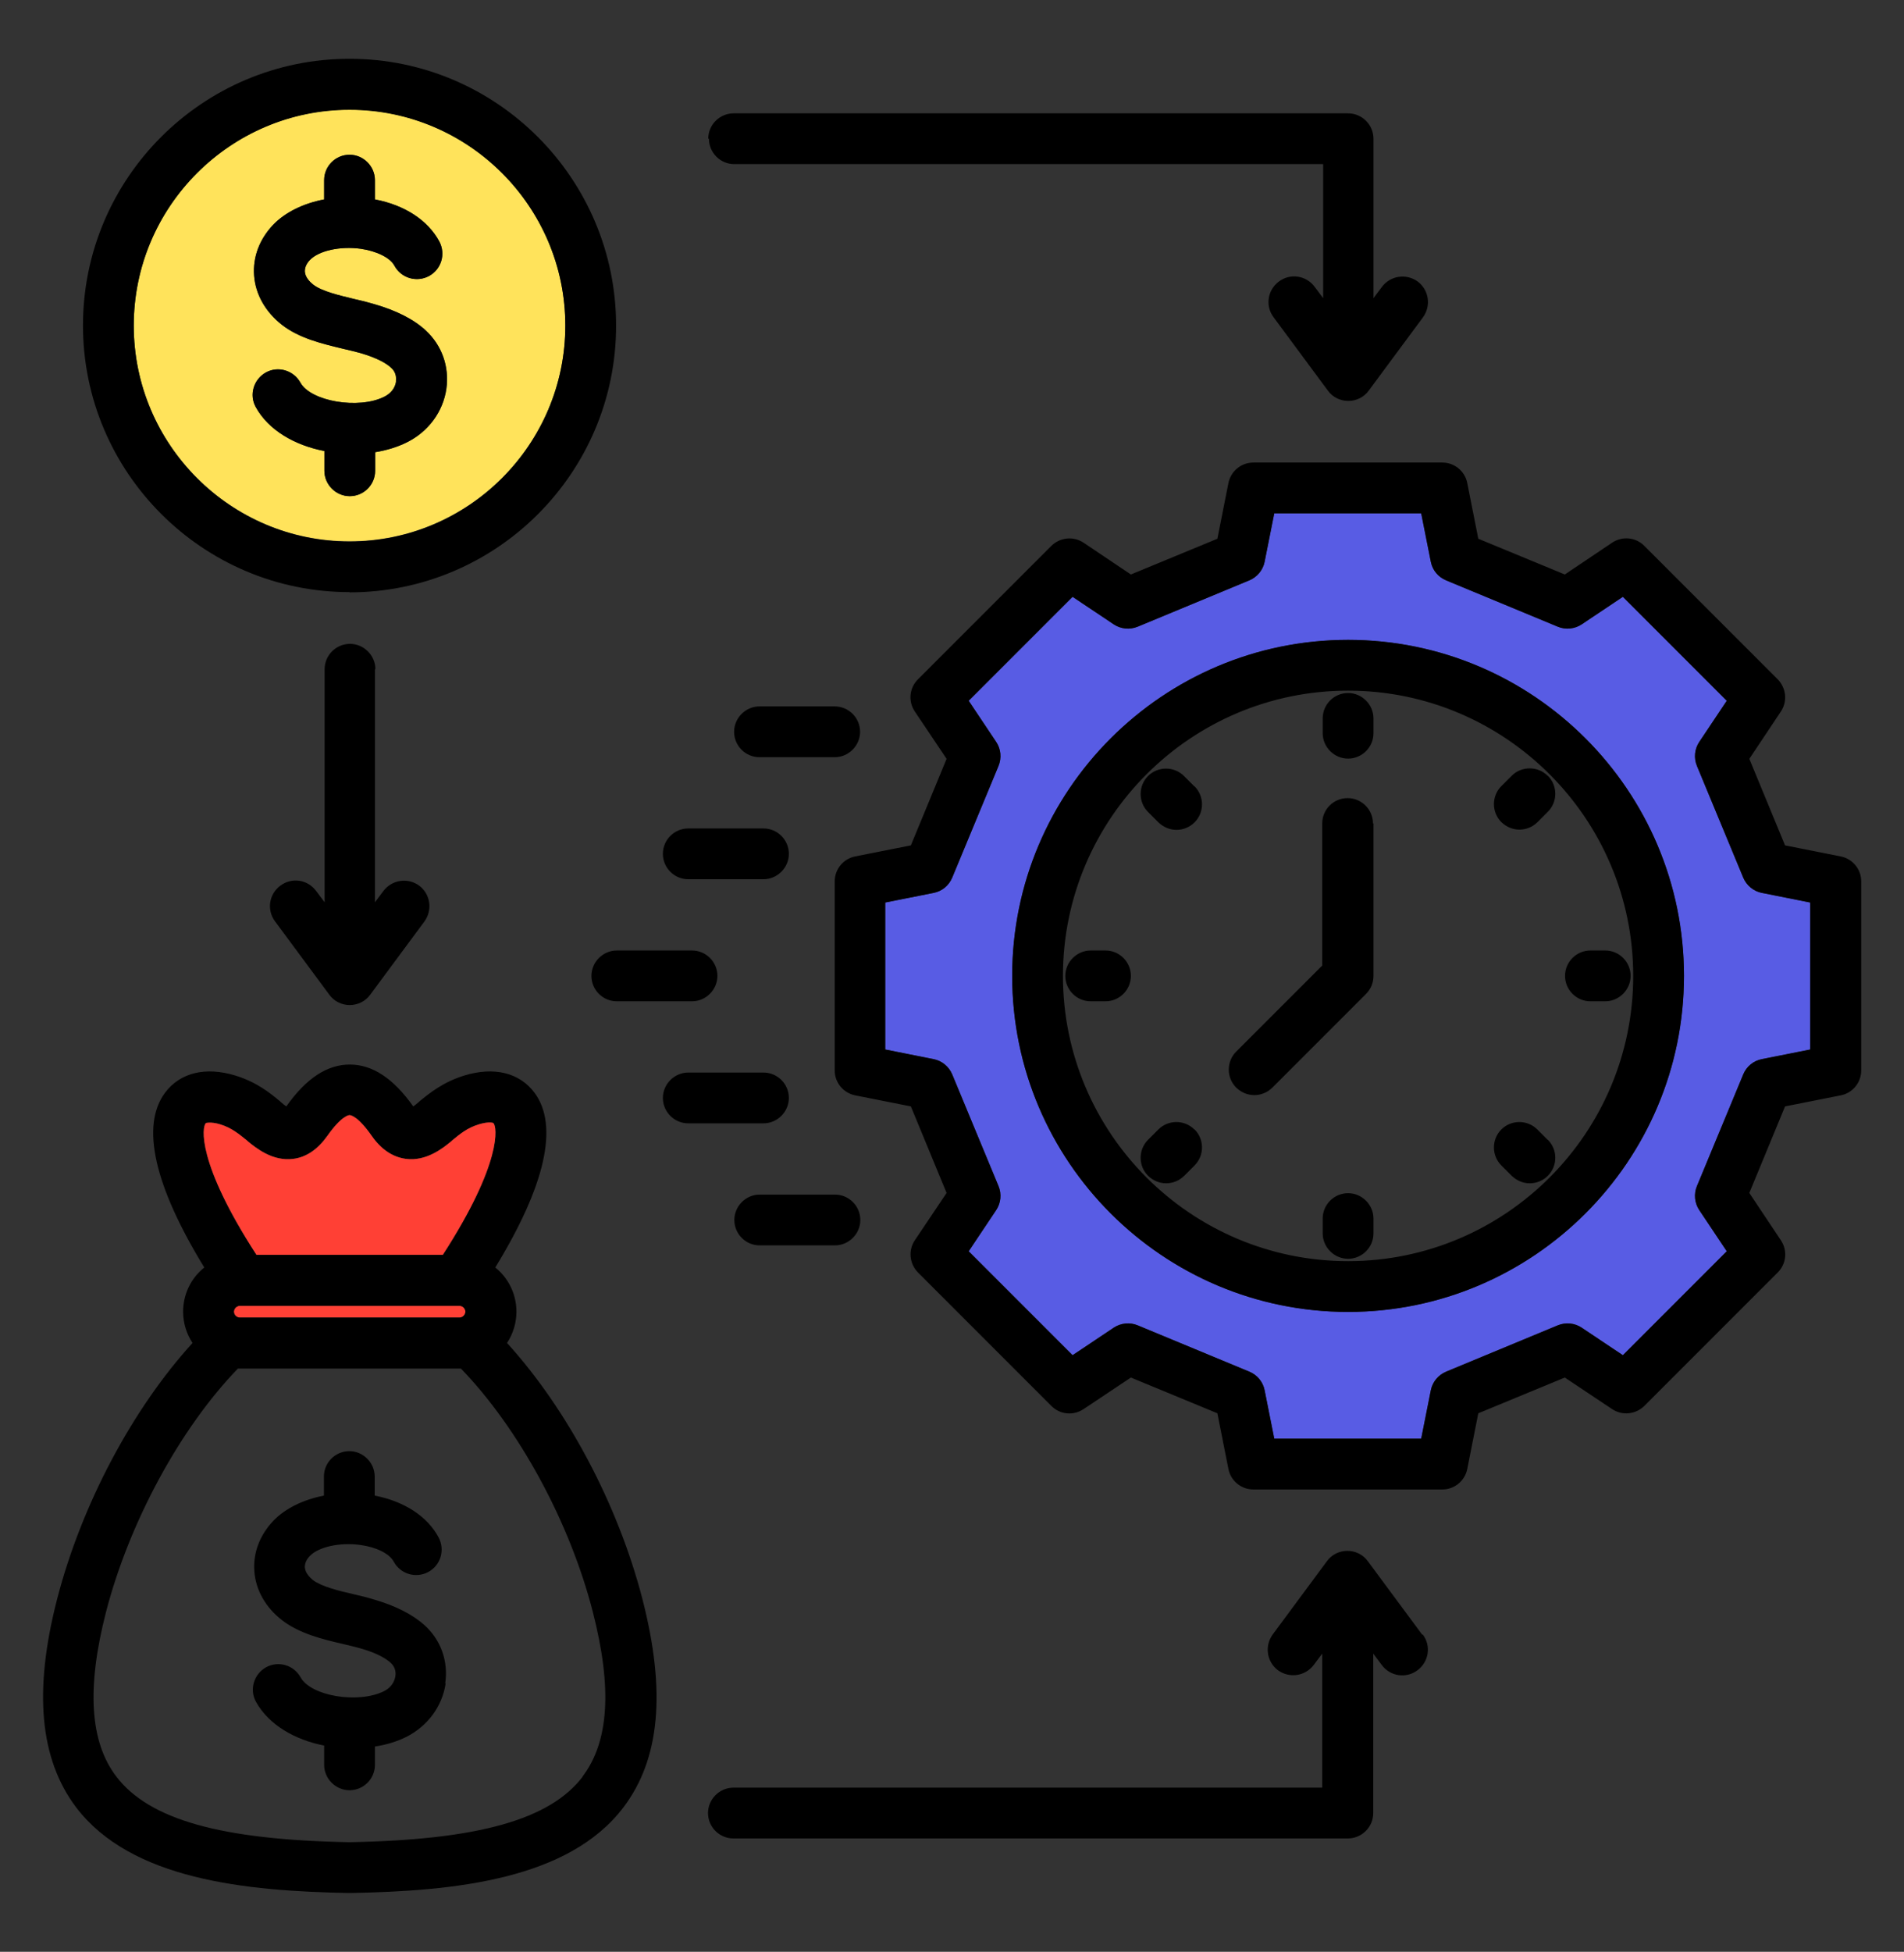 <?xml version="1.0" encoding="UTF-8"?>
<svg id="Layer_1" xmlns="http://www.w3.org/2000/svg" viewBox="0 0 81 83">
  <rect x="0" y="0" width="81" height="83" fill="#333333" stroke="none"/>
  <defs>
    <style>
      .cls-1 {
        fill: #ff4035;
      }

      .cls-2 {
        fill: none;
        stroke: #fff;
        stroke-miterlimit: 10;
        stroke-width: 3px;
      }

      .cls-3 {
        fill: #ffe35b;
      }

      .cls-4 {
        fill: #585ce4;
      }
    </style>
  </defs>
  <g>
    <path class="cls-1" d="M10.2,55.53c-.14,0-.25.12-.25.25s.12.25.25.25h9.35c.14,0,.25-.12.25-.25s-.12-.25-.25-.25h-9.35Z"/>
    <path class="cls-3" d="M14.87,23.02c5.06,0,9.18-4.12,9.18-9.18s-4.12-9.18-9.18-9.18S5.69,8.78,5.69,13.84s4.12,9.18,9.18,9.18h0ZM16.64,15.64c-.18-.17-.56-.41-1.32-.63-.22-.06-.47-.12-.73-.18-.87-.21-1.86-.44-2.6-1.02-.7-.55-1.12-1.29-1.18-2.09-.06-.79.23-1.55.81-2.16.52-.54,1.29-.91,2.17-1.08v-.82c0-.6.49-1.08,1.08-1.08s1.08.49,1.08,1.08v.82c1.26.24,2.25.88,2.74,1.79.28.53.09,1.18-.44,1.47-.53.28-1.18.09-1.47-.44-.18-.34-.75-.62-1.43-.72-.88-.12-1.79.08-2.17.48-.15.16-.22.33-.21.5.02.23.2.42.35.54.37.29,1.11.46,1.77.62.27.06.55.13.82.21.94.27,1.68.64,2.2,1.12.69.64,1.01,1.54.88,2.48-.14.98-.77,1.83-1.68,2.28-.4.2-.86.34-1.35.42v.79c0,.6-.49,1.08-1.08,1.08s-1.08-.49-1.08-1.08v-.84c-1.24-.24-2.37-.87-2.92-1.87-.29-.52-.09-1.18.43-1.47.52-.29,1.18-.09,1.47.43.44.8,2.48,1.15,3.57.6.28-.14.46-.37.5-.65.02-.13.02-.38-.2-.58h0Z"/>
    <path class="cls-4" d="M74.16,37.32l-1.97-4.75c-.14-.34-.1-.72.1-1.02l1.17-1.75-4.42-4.42-1.75,1.17c-.3.2-.68.24-1.02.1l-4.75-1.97c-.33-.14-.58-.44-.65-.79l-.41-2.06h-6.25l-.41,2.06c-.07.36-.31.65-.65.79l-4.75,1.97c-.34.14-.72.1-1.02-.1l-1.75-1.17-4.42,4.42,1.17,1.75c.2.3.24.68.1,1.02l-1.97,4.75c-.14.33-.44.58-.79.65l-2.06.41v6.25l2.06.41c.36.07.65.31.79.65l1.97,4.75c.14.33.1.72-.1,1.02l-1.17,1.75,4.42,4.42,1.75-1.17c.3-.2.68-.24,1.02-.1l4.75,1.97c.33.14.58.44.65.79l.41,2.06h6.25l.41-2.06c.07-.36.31-.65.65-.79l4.75-1.97c.34-.14.72-.1,1.02.1l1.75,1.17,4.42-4.42-1.17-1.75c-.2-.3-.24-.68-.1-1.02l1.97-4.75c.14-.33.44-.58.79-.65l2.06-.41v-6.25l-2.06-.41c-.36-.07-.65-.31-.79-.65h0ZM57.35,55.79c-7.88,0-14.29-6.41-14.29-14.29s6.41-14.29,14.29-14.29,14.29,6.41,14.29,14.29-6.41,14.29-14.29,14.29Z"/>
    <path d="M78.31,36.42l-2.37-.47-1.52-3.68,1.34-2.01c.29-.43.23-1-.13-1.37l-5.68-5.68c-.37-.37-.94-.42-1.37-.13l-2.01,1.35-3.68-1.52-.47-2.37c-.1-.51-.55-.87-1.06-.87h-8.04c-.52,0-.96.37-1.06.87l-.47,2.37-3.68,1.52-2.01-1.35c-.43-.29-1-.23-1.37.13l-5.68,5.68c-.37.37-.42.94-.13,1.37l1.35,2.01-1.52,3.68-2.37.47c-.51.1-.87.55-.87,1.06v8.04c0,.52.37.96.87,1.06l2.37.47,1.52,3.68-1.35,2.01c-.29.43-.23,1,.13,1.37l5.68,5.68c.37.37.94.42,1.37.13l2.01-1.34,3.68,1.52.47,2.37c.1.51.55.87,1.06.87h8.04c.52,0,.96-.37,1.06-.87l.47-2.37,3.68-1.52,2.01,1.34c.43.29,1,.23,1.37-.13l5.68-5.68c.37-.37.42-.94.13-1.37l-1.34-2.01,1.52-3.68,2.37-.47c.51-.1.87-.55.87-1.06v-8.04c0-.52-.37-.96-.87-1.06h0ZM77.01,44.63l-2.06.41c-.36.07-.65.31-.79.65l-1.97,4.75c-.14.33-.1.72.1,1.02l1.17,1.75-4.42,4.42-1.75-1.17c-.3-.2-.68-.24-1.02-.1l-4.75,1.97c-.33.14-.58.44-.65.79l-.41,2.06h-6.25l-.41-2.06c-.07-.36-.31-.65-.65-.79l-4.75-1.97c-.33-.14-.72-.1-1.02.1l-1.75,1.17-4.42-4.42,1.17-1.75c.2-.3.24-.68.1-1.02l-1.97-4.75c-.14-.33-.44-.58-.79-.65l-2.06-.41v-6.25l2.06-.41c.36-.07.65-.31.79-.65l1.97-4.75c.14-.34.1-.72-.1-1.02l-1.17-1.75,4.42-4.42,1.75,1.17c.3.2.68.24,1.02.1l4.75-1.97c.33-.14.58-.44.65-.79l.41-2.06h6.25l.41,2.06c.07.36.31.65.65.79l4.75,1.97c.33.14.72.1,1.02-.1l1.75-1.17,4.42,4.42-1.17,1.75c-.2.3-.24.68-.1,1.02l1.97,4.75c.14.33.44.58.79.65l2.06.41v6.25h0ZM57.35,27.21c-7.88,0-14.29,6.41-14.29,14.29s6.41,14.29,14.29,14.29,14.29-6.41,14.29-14.29-6.41-14.29-14.29-14.29ZM57.35,53.63c-6.69,0-12.13-5.44-12.13-12.13s5.44-12.13,12.13-12.13,12.13,5.44,12.13,12.13-5.44,12.13-12.13,12.13ZM32.32,50.8h3.2c.6,0,1.08.49,1.08,1.08s-.49,1.08-1.08,1.08h-3.2c-.6,0-1.08-.49-1.08-1.08s.49-1.08,1.08-1.08ZM32.48,47.77h-3.2c-.6,0-1.08-.49-1.08-1.08s.49-1.08,1.08-1.08h3.2c.6,0,1.08.49,1.08,1.08s-.49,1.08-1.08,1.08ZM35.51,30.04c.6,0,1.08.49,1.08,1.08s-.49,1.08-1.08,1.08h-3.2c-.6,0-1.08-.49-1.08-1.08s.49-1.08,1.08-1.08h3.2ZM26.24,40.42h3.2c.6,0,1.08.49,1.08,1.08s-.49,1.08-1.08,1.08h-3.2c-.6,0-1.08-.49-1.08-1.08s.49-1.08,1.08-1.08ZM28.2,36.31c0-.6.49-1.08,1.08-1.08h3.2c.6,0,1.08.49,1.08,1.08s-.49,1.08-1.08,1.08h-3.2c-.6,0-1.08-.49-1.08-1.08ZM58.43,30.55v.63c0,.6-.49,1.08-1.08,1.08s-1.08-.49-1.08-1.08v-.63c0-.6.49-1.08,1.08-1.08s1.08.49,1.08,1.08ZM66.58,41.5c0-.6.49-1.08,1.08-1.08h.63c.6,0,1.08.49,1.08,1.08s-.49,1.08-1.08,1.08h-.63c-.6,0-1.08-.49-1.08-1.08ZM50.82,33.44c.42.42.42,1.11,0,1.53-.21.21-.49.32-.77.32s-.55-.11-.77-.32l-.44-.44c-.42-.42-.42-1.11,0-1.53.42-.42,1.11-.42,1.53,0l.44.44h0ZM58.43,51.82v.63c0,.6-.49,1.08-1.08,1.08s-1.08-.49-1.08-1.08v-.63c0-.6.49-1.08,1.08-1.08s1.08.49,1.08,1.08ZM65.85,48.47c.42.42.42,1.11,0,1.53-.21.21-.49.32-.77.32s-.55-.11-.77-.32l-.44-.44c-.42-.42-.42-1.11,0-1.53.42-.42,1.11-.42,1.53,0l.44.44h0ZM65.85,32.99c.42.42.42,1.11,0,1.53l-.44.44c-.21.21-.49.32-.77.32s-.55-.11-.77-.32c-.42-.42-.42-1.11,0-1.53l.44-.44c.42-.42,1.11-.42,1.53,0h0ZM50.82,48.03c.42.42.42,1.11,0,1.53l-.44.44c-.21.21-.49.32-.77.32s-.55-.11-.77-.32c-.42-.42-.42-1.11,0-1.53l.44-.44c.42-.42,1.11-.42,1.53,0h0ZM48.11,41.5c0,.6-.49,1.08-1.08,1.08h-.63c-.6,0-1.08-.49-1.08-1.08s.49-1.08,1.08-1.08h.63c.6,0,1.08.49,1.08,1.08ZM58.43,35.01v6.49c0,.29-.11.56-.32.77l-3.98,3.98c-.21.21-.49.32-.77.32s-.55-.11-.77-.32c-.42-.42-.42-1.11,0-1.53l3.66-3.66v-6.04c0-.6.48-1.08,1.08-1.08s1.08.49,1.08,1.08h0ZM15.95,28.46v9.91l.36-.48c.36-.48,1.04-.58,1.52-.23.48.36.58,1.03.23,1.52l-2.31,3.12c-.2.28-.53.44-.87.44s-.67-.16-.87-.44l-2.31-3.12c-.36-.48-.26-1.16.23-1.52s1.16-.26,1.52.23l.36.48v-9.91c0-.6.49-1.08,1.08-1.08s1.08.49,1.08,1.08h0ZM21.57,57.11c.25-.38.4-.84.4-1.33,0-.76-.35-1.44-.9-1.88,2.13-3.48,2.71-6.03,1.67-7.43-.64-.86-1.73-1.12-3-.73-.9.28-1.47.75-1.89,1.09l-.03.03c-.1.09-.18.15-.24.19-.85-1.2-1.74-1.78-2.7-1.78s-1.85.58-2.7,1.78c-.06-.04-.14-.1-.24-.19l-.03-.03c-.41-.34-.98-.81-1.89-1.09-1.27-.39-2.36-.13-3,.73-1.04,1.4-.46,3.95,1.67,7.43-.55.44-.9,1.12-.9,1.88,0,.49.15.95.4,1.33-2.56,2.81-4.72,6.87-5.76,10.89-1.01,3.91-.74,6.81.81,8.86,2.34,3.07,7.19,3.56,11.62,3.64h.04c4.44-.08,9.29-.57,11.62-3.64,1.56-2.05,1.82-4.94.81-8.86-1.04-4.02-3.2-8.08-5.76-10.89h0ZM10.2,56.03c-.14,0-.25-.12-.25-.25s.12-.25.25-.25h9.35c.14,0,.25.12.25.25s-.12.25-.25.25h-9.35ZM8.75,47.76s.21-.07.61.05c.5.15.81.42,1.15.69l.03.03c.34.28,1.06.87,1.94.75.55-.07,1.03-.4,1.44-.97.62-.88.93-.89.95-.89s.33,0,.95.89c.4.57.88.89,1.44.97.88.12,1.6-.47,1.94-.75l.03-.03c.34-.28.65-.54,1.15-.69.4-.12.59-.07.61-.05.16.14.39,1.67-2.15,5.6h-7.93c-2.55-3.93-2.32-5.46-2.15-5.6h0ZM24.79,75.55c-1.39,1.83-4.45,2.69-9.92,2.79-5.47-.1-8.52-.96-9.92-2.79-1.13-1.48-1.27-3.77-.44-7,.99-3.82,3.16-7.82,5.61-10.35.02,0,.04,0,.07,0h9.35s.04,0,.07,0c2.45,2.53,4.63,6.52,5.61,10.35.83,3.23.69,5.52-.44,7h0ZM18.96,71.58c-.14.97-.76,1.82-1.67,2.28-.4.2-.86.34-1.34.41v.78c0,.6-.49,1.08-1.08,1.08s-1.08-.49-1.08-1.08v-.82c-1.23-.24-2.35-.87-2.9-1.86-.29-.52-.09-1.18.43-1.47.53-.29,1.18-.09,1.47.43.44.8,2.45,1.13,3.54.59.27-.13.45-.37.49-.64.02-.13.02-.37-.2-.57-.18-.16-.55-.41-1.31-.62-.22-.06-.46-.12-.72-.18-.87-.2-1.85-.44-2.59-1.01-.7-.54-1.12-1.28-1.18-2.08-.06-.78.23-1.54.81-2.15.51-.53,1.28-.9,2.15-1.07v-.81c0-.6.49-1.08,1.08-1.08s1.08.49,1.08,1.08v.81c1.25.24,2.24.88,2.72,1.78.28.53.09,1.18-.44,1.47-.53.28-1.18.09-1.47-.44-.18-.34-.74-.62-1.42-.71-.87-.12-1.78.08-2.15.47-.15.15-.22.33-.21.49.02.23.2.41.34.53.37.28,1.1.46,1.76.61.27.06.55.13.81.21.94.27,1.67.64,2.19,1.11.69.63,1.01,1.53.87,2.47h0ZM60.53,69.51c.36.48.26,1.16-.23,1.52-.48.36-1.16.26-1.52-.23l-.36-.48v6.78c0,.6-.49,1.08-1.08,1.08h-26.14c-.6,0-1.08-.49-1.08-1.08s.49-1.08,1.08-1.08h25.05v-5.7l-.36.48c-.36.48-1.03.58-1.52.23-.48-.36-.58-1.03-.23-1.52l2.31-3.12c.2-.28.53-.44.87-.44s.67.16.87.44l2.31,3.12ZM30.13,5.9c0-.6.49-1.08,1.08-1.08h26.14c.6,0,1.08.49,1.08,1.08v6.78l.36-.48c.36-.48,1.03-.58,1.52-.23.48.36.58,1.03.23,1.52l-2.31,3.12c-.2.28-.53.44-.87.44s-.67-.16-.87-.44l-2.31-3.12c-.36-.48-.26-1.16.23-1.52.48-.36,1.16-.26,1.52.23l.36.48v-5.7h-25.05c-.6,0-1.08-.49-1.08-1.08h0ZM16.84,16.22c.02-.13.02-.38-.2-.58-.18-.17-.56-.41-1.32-.63-.22-.06-.47-.12-.73-.18-.87-.21-1.86-.44-2.6-1.02-.7-.55-1.12-1.29-1.18-2.09-.06-.79.23-1.55.81-2.16.52-.54,1.29-.91,2.17-1.08v-.82c0-.6.49-1.08,1.08-1.08s1.08.49,1.08,1.08v.82c1.26.24,2.25.88,2.74,1.79.28.53.09,1.18-.44,1.47-.53.28-1.18.09-1.47-.44-.18-.34-.75-.62-1.43-.72-.88-.12-1.79.08-2.17.48-.15.16-.22.33-.21.5.02.23.2.42.35.54.37.29,1.11.46,1.77.62.27.06.55.13.82.21.94.27,1.68.64,2.2,1.12.69.64,1.01,1.54.88,2.48-.14.98-.77,1.83-1.68,2.28-.4.2-.86.34-1.35.42v.79c0,.6-.49,1.08-1.08,1.08s-1.08-.49-1.08-1.08v-.84c-1.24-.24-2.37-.87-2.92-1.87-.29-.52-.09-1.18.43-1.47.52-.29,1.18-.09,1.47.43.44.8,2.48,1.15,3.57.6.28-.14.46-.37.5-.65h0ZM14.87,25.19c6.26,0,11.34-5.09,11.34-11.34S21.13,2.5,14.87,2.5,3.53,7.59,3.53,13.84s5.09,11.34,11.34,11.34h0ZM14.87,4.67c5.06,0,9.18,4.12,9.18,9.18s-4.12,9.18-9.18,9.18-9.18-4.12-9.18-9.18S9.81,4.67,14.87,4.67h0Z"/>
    <path class="cls-1" d="M8.75,47.76s.21-.07.61.05c.5.15.81.42,1.15.69l.03.03c.34.28,1.06.87,1.94.75.55-.07,1.03-.4,1.44-.97.62-.88.93-.89.95-.89s.33,0,.95.89c.4.57.88.89,1.44.97.88.12,1.6-.47,1.94-.75l.03-.03c.34-.28.65-.54,1.15-.69.4-.12.59-.07.61-.05.16.14.39,1.67-2.15,5.6h-7.93c-2.55-3.93-2.32-5.46-2.15-5.6h0Z"/>
  </g>
  <rect class="cls-2" x="-561.91" y="-1915.25" width="1100.67" height="2053.07"/>
</svg>